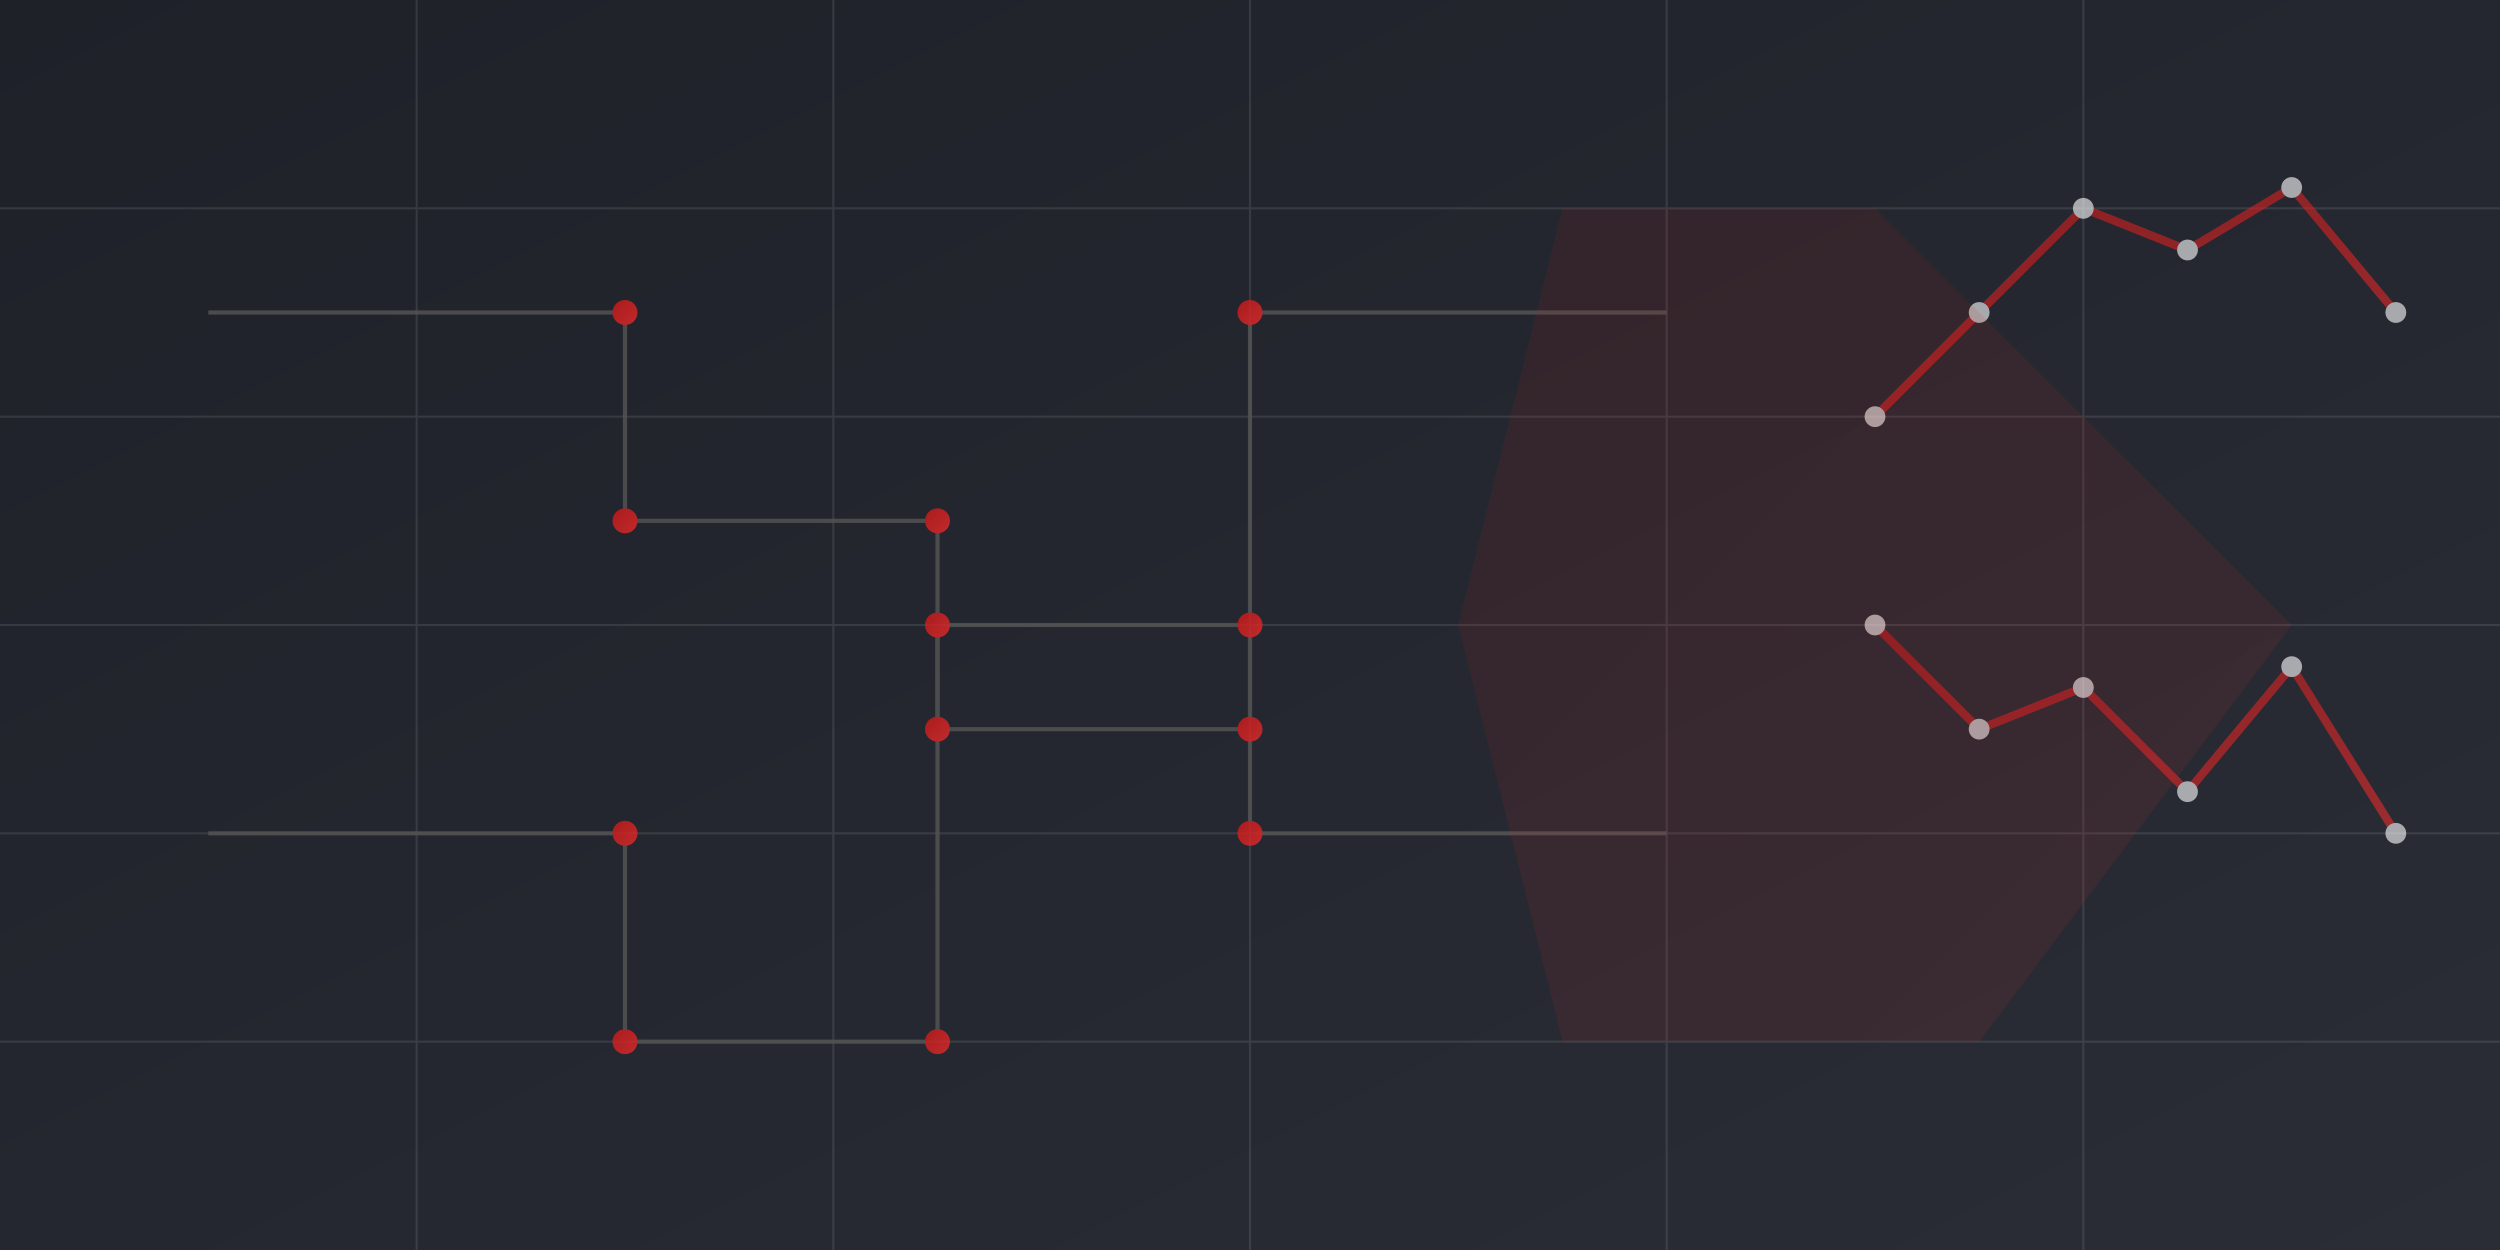 <svg xmlns="http://www.w3.org/2000/svg" xmlns:xlink="http://www.w3.org/1999/xlink" viewBox="0 0 1200 600">
  <rect x="0" y="0" width="1200" height="600" fill="#808080" stroke="none"/>
  <!-- Background Gradient -->
  <defs>
    <linearGradient id="bgGradient" x1="0%" y1="0%" x2="100%" y2="100%">
      <stop offset="0%" stop-color="#1E2128" />
      <stop offset="100%" stop-color="#2A2D36" />
    </linearGradient>
    
    <!-- Red Accent Gradient -->
    <linearGradient id="redGradient" x1="0%" y1="0%" x2="100%" y2="100%">
      <stop offset="0%" stop-color="#CD1818" />
      <stop offset="100%" stop-color="#E82C2C" />
    </linearGradient>
    
    <!-- Node Connection Gradient -->
    <linearGradient id="connectionGradient" x1="0%" y1="0%" x2="100%" y2="0%">
      <stop offset="0%" stop-color="#CD1818" stop-opacity="0.8" />
      <stop offset="100%" stop-color="#CD1818" stop-opacity="0.1" />
    </linearGradient>
  </defs>
  
  <!-- Background -->
  <rect width="1200" height="600" fill="url(#bgGradient)" />
  
  <!-- Abstract Digital Network Elements -->
  
  <!-- Grid Lines -->
  <g opacity="0.1">
    <line x1="0" y1="100" x2="1200" y2="100" stroke="#FFFFFF" stroke-width="1" />
    <line x1="0" y1="200" x2="1200" y2="200" stroke="#FFFFFF" stroke-width="1" />
    <line x1="0" y1="300" x2="1200" y2="300" stroke="#FFFFFF" stroke-width="1" />
    <line x1="0" y1="400" x2="1200" y2="400" stroke="#FFFFFF" stroke-width="1" />
    <line x1="0" y1="500" x2="1200" y2="500" stroke="#FFFFFF" stroke-width="1" />
    
    <line x1="200" y1="0" x2="200" y2="600" stroke="#FFFFFF" stroke-width="1" />
    <line x1="400" y1="0" x2="400" y2="600" stroke="#FFFFFF" stroke-width="1" />
    <line x1="600" y1="0" x2="600" y2="600" stroke="#FFFFFF" stroke-width="1" />
    <line x1="800" y1="0" x2="800" y2="600" stroke="#FFFFFF" stroke-width="1" />
    <line x1="1000" y1="0" x2="1000" y2="600" stroke="#FFFFFF" stroke-width="1" />
  </g>
  
  <!-- Abstract Tech Elements -->
  <g opacity="0.8">
    <!-- Digital Circuits -->
    <path d="M 100,150 L 300,150 L 300,250 L 450,250 L 450,350 L 600,350 L 600,150 L 800,150" 
          stroke="#555" stroke-width="2" fill="none" />
    
    <path d="M 100,400 L 300,400 L 300,500 L 450,500 L 450,300 L 600,300 L 600,400 L 800,400" 
          stroke="#555" stroke-width="2" fill="none" />
    
    <!-- Connection Nodes -->
    <circle cx="300" cy="150" r="6" fill="url(#redGradient)" />
    <circle cx="300" cy="250" r="6" fill="url(#redGradient)" />
    <circle cx="450" cy="250" r="6" fill="url(#redGradient)" />
    <circle cx="450" cy="350" r="6" fill="url(#redGradient)" />
    <circle cx="600" cy="350" r="6" fill="url(#redGradient)" />
    <circle cx="600" cy="150" r="6" fill="url(#redGradient)" />
    
    <circle cx="300" cy="400" r="6" fill="url(#redGradient)" />
    <circle cx="300" cy="500" r="6" fill="url(#redGradient)" />
    <circle cx="450" cy="500" r="6" fill="url(#redGradient)" />
    <circle cx="450" cy="300" r="6" fill="url(#redGradient)" />
    <circle cx="600" cy="300" r="6" fill="url(#redGradient)" />
    <circle cx="600" cy="400" r="6" fill="url(#redGradient)" />
  </g>
  
  <!-- Red Accent Elements -->
  <g opacity="0.6">
    <!-- Abstract Data Visualization -->
    <path d="M 900,200 L 950,150 L 1000,100 L 1050,120 L 1100,90 L 1150,150" 
          stroke="url(#redGradient)" stroke-width="4" fill="none" />
    
    <path d="M 900,300 L 950,350 L 1000,330 L 1050,380 L 1100,320 L 1150,400" 
          stroke="url(#redGradient)" stroke-width="4" fill="none" />
      
    <!-- Data Points -->
    <circle cx="900" cy="200" r="5" fill="#FFFFFF" />
    <circle cx="950" cy="150" r="5" fill="#FFFFFF" />
    <circle cx="1000" cy="100" r="5" fill="#FFFFFF" />
    <circle cx="1050" cy="120" r="5" fill="#FFFFFF" />
    <circle cx="1100" cy="90" r="5" fill="#FFFFFF" />
    <circle cx="1150" cy="150" r="5" fill="#FFFFFF" />
    
    <circle cx="900" cy="300" r="5" fill="#FFFFFF" />
    <circle cx="950" cy="350" r="5" fill="#FFFFFF" />
    <circle cx="1000" cy="330" r="5" fill="#FFFFFF" />
    <circle cx="1050" cy="380" r="5" fill="#FFFFFF" />
    <circle cx="1100" cy="320" r="5" fill="#FFFFFF" />
    <circle cx="1150" cy="400" r="5" fill="#FFFFFF" />
  </g>
  
  <!-- Prominent Red Accent Shape -->
  <path d="M 750,100 L 900,100 L 1100,300 L 950,500 L 750,500 L 700,300 Z" 
        fill="url(#redGradient)" opacity="0.1" />
  

</svg>